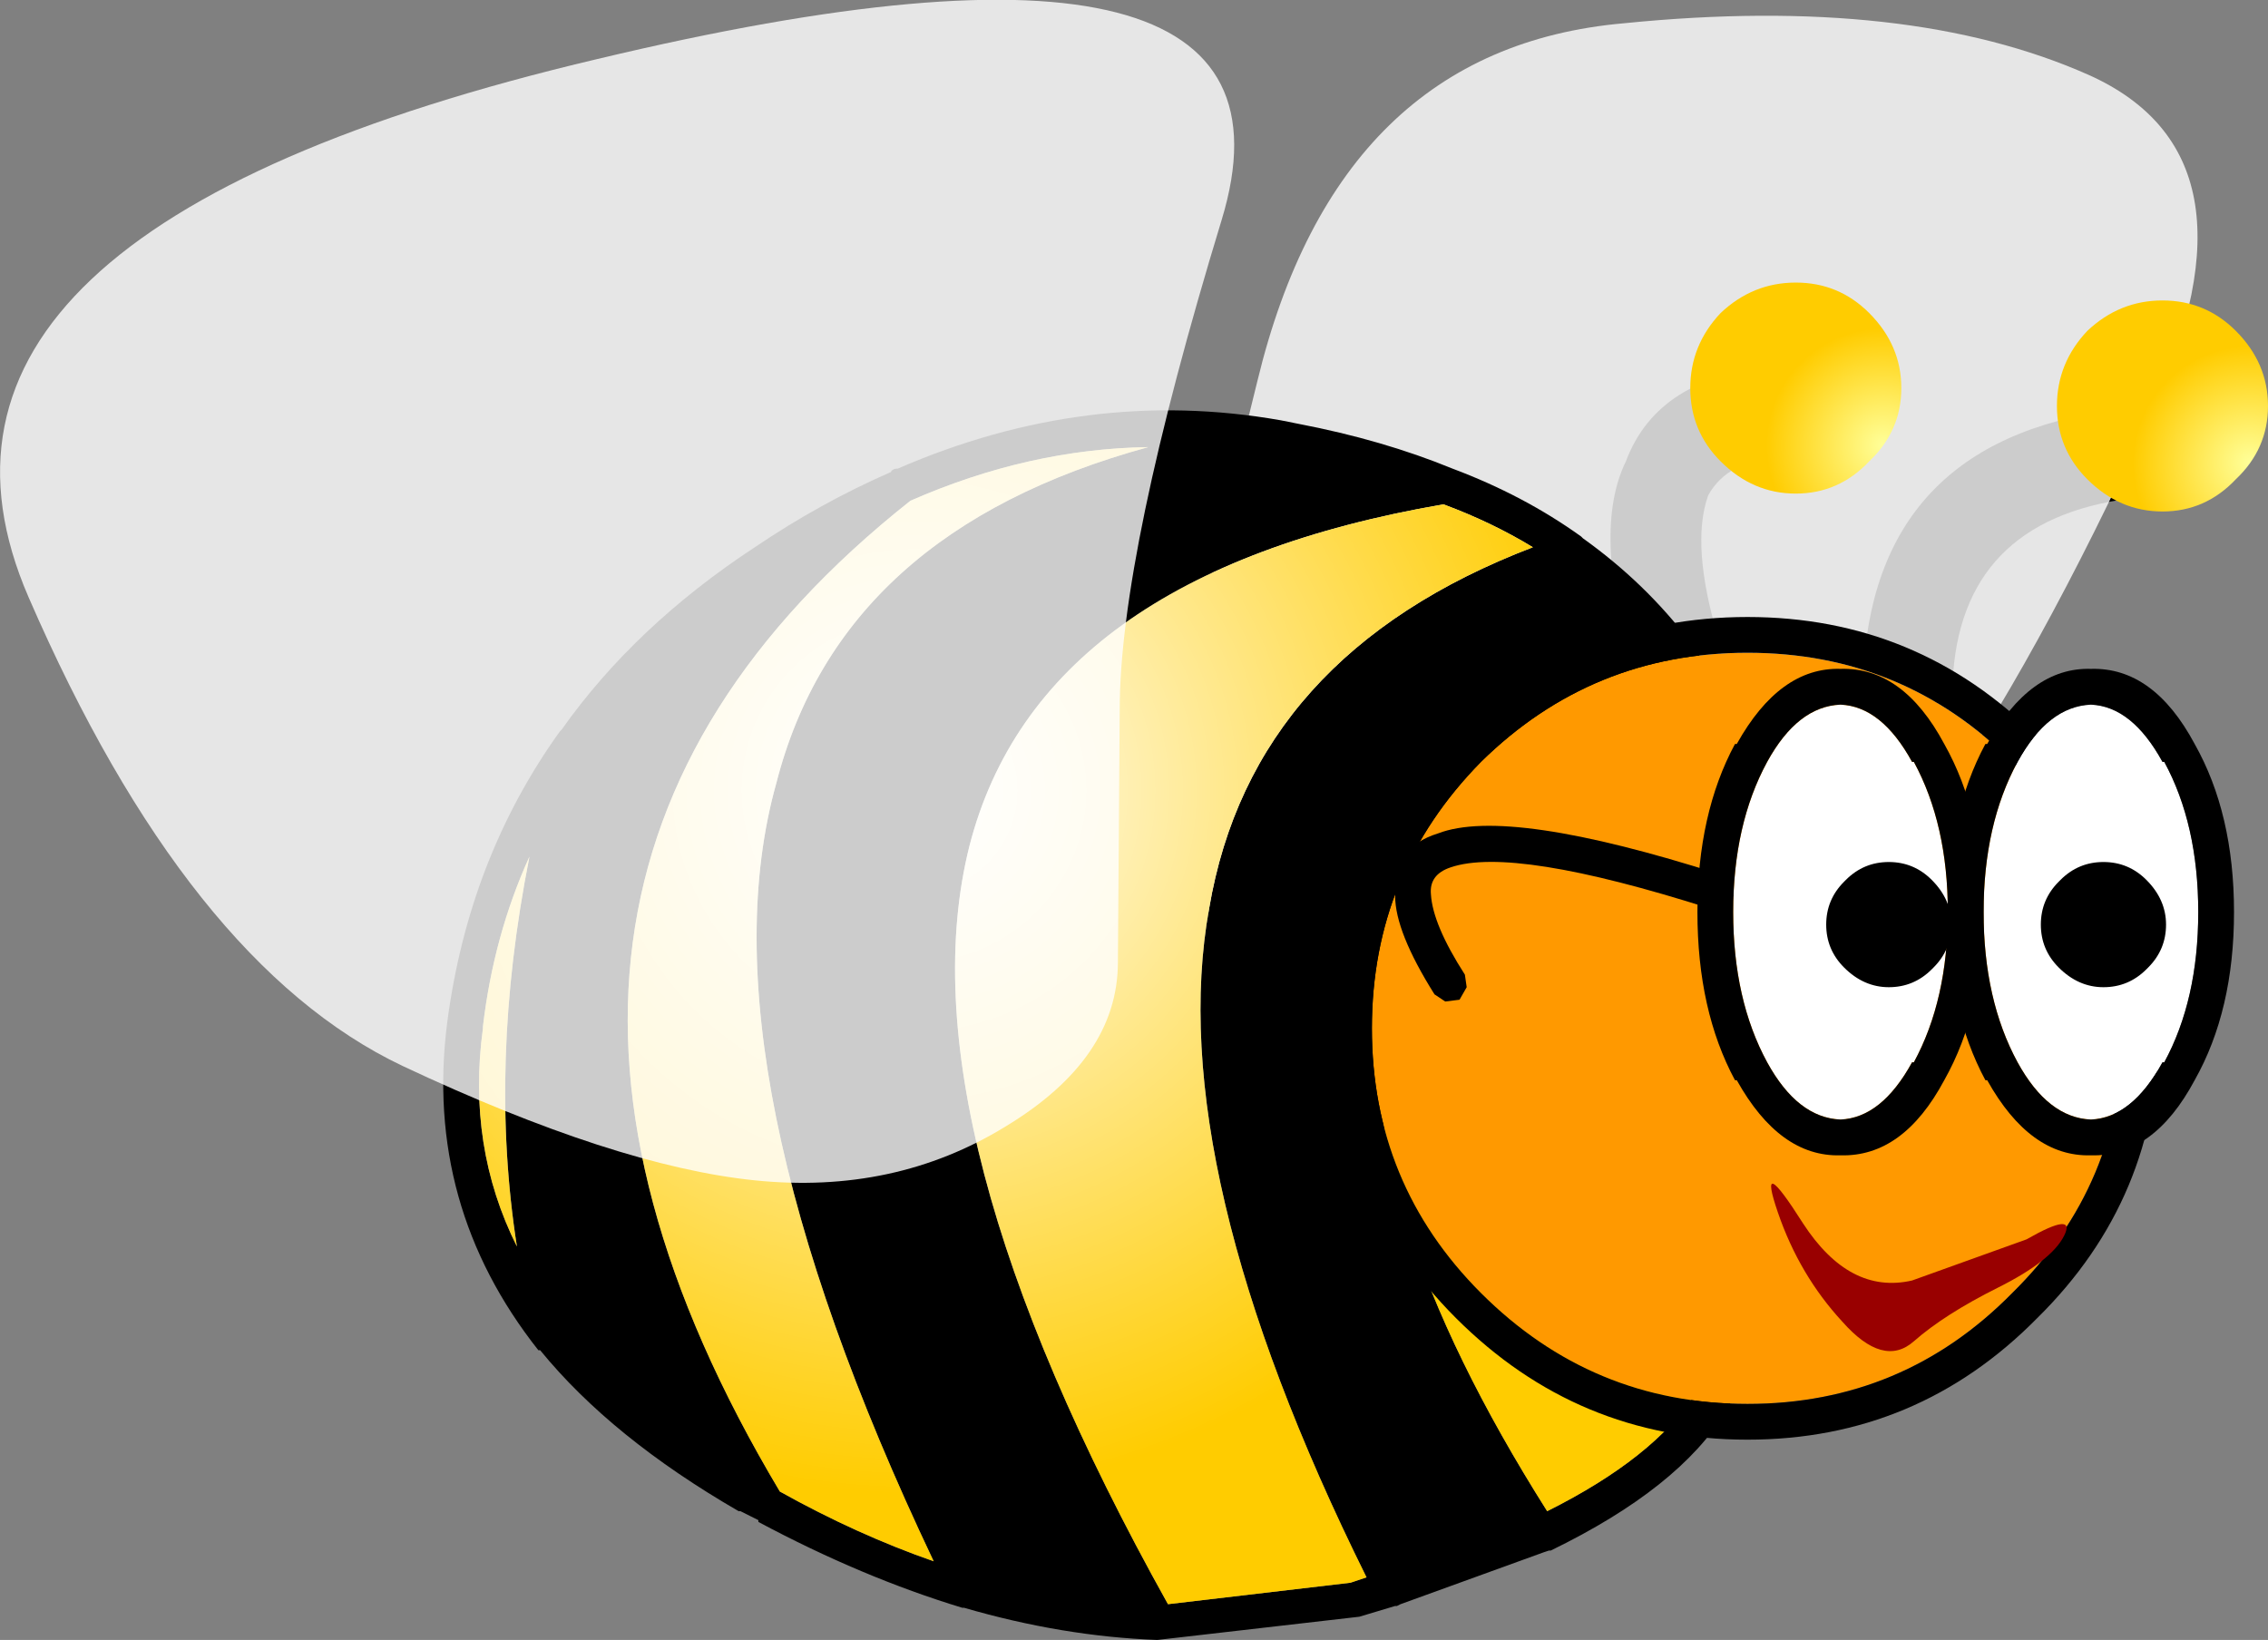 <?xml version="1.0" encoding="UTF-8" standalone="no"?>
<svg xmlns:xlink="http://www.w3.org/1999/xlink" height="45.85px" width="63.4px" xmlns="http://www.w3.org/2000/svg">
  <rect width="100%" height="100%" fill="#808080" stroke="none"/>
  <g transform="matrix(1.0, 0.0, 0.0, 1.0, -12.3, -14.0)">
    <path d="M72.8 25.7 Q73.2 26.0 73.25 26.55 L73.0 27.45 Q72.65 27.85 72.15 27.9 67.25 28.4 66.9 32.8 L66.5 33.65 Q66.05 34.0 65.55 33.95 65.05 33.9 64.7 33.55 64.35 33.1 64.4 32.6 64.85 26.1 71.9 25.4 72.4 25.35 72.8 25.7 M57.95 32.65 Q56.8 28.85 57.75 26.9 58.65 24.5 61.95 24.25 62.45 24.2 62.9 24.55 63.25 24.9 63.3 25.4 63.35 25.9 63.0 26.35 62.65 26.7 62.15 26.75 60.6 26.85 60.05 27.85 59.55 29.25 60.35 31.9 60.5 32.35 60.25 32.85 L59.55 33.45 58.6 33.35 Q58.1 33.1 57.95 32.65" fill="#000000" fill-rule="evenodd" stroke="none"/>
    <path d="M57.7 14.65 Q65.65 13.85 70.7 16.1 75.7 18.35 72.45 25.5 69.2 32.6 66.25 36.75 63.3 40.9 58.5 42.5 53.65 44.1 49.4 42.0 45.15 39.9 45.15 36.9 45.15 33.9 47.45 24.65 49.7 15.35 57.7 14.65" fill="#ffffff" fill-opacity="0.8" fill-rule="evenodd" stroke="none"/>
    <path d="M55.15 29.3 Q54.0 28.6 52.65 28.1 41.35 30.05 39.4 37.65 37.45 45.4 44.95 58.85 L50.05 58.25 50.5 58.1 Q44.8 46.6 46.1 39.4 47.3 32.3 55.15 29.3 M52.9 27.1 Q54.9 27.85 56.5 29.0 L56.55 29.05 Q58.3 30.3 59.55 31.95 L59.65 32.1 Q62.95 36.8 62.75 43.5 62.55 50.1 60.55 53.45 59.25 55.6 55.65 57.35 L55.6 57.35 55.45 57.4 51.45 58.85 51.35 58.9 51.3 58.9 50.3 59.2 44.65 59.85 Q42.0 59.75 39.25 58.95 L39.2 58.95 Q36.4 58.1 33.5 56.55 L33.5 56.5 33.0 56.25 32.95 56.25 Q29.4 54.2 27.4 51.75 L27.35 51.75 Q24.15 47.7 24.8 42.6 25.4 38.0 27.95 34.45 L28.0 34.4 Q30.05 31.5 33.4 29.3 35.25 28.05 37.2 27.2 37.25 27.1 37.4 27.1 42.7 24.8 48.1 25.75 L48.6 25.85 Q50.95 26.3 52.9 27.1 M34.1 55.7 Q36.25 56.9 38.4 57.65 31.8 43.75 34.0 35.9 35.8 28.85 44.4 26.5 41.05 26.55 37.75 28.0 24.05 38.85 34.1 55.7 M25.8 42.75 Q25.35 46.05 26.75 48.85 25.95 43.75 27.1 37.95 26.1 40.15 25.8 42.7 L25.8 42.75 M59.0 32.9 Q51.85 35.95 50.95 41.7 50.05 47.55 55.55 56.25 58.55 54.75 59.7 52.95 61.55 49.7 61.75 43.45 61.95 37.25 59.0 32.9" fill="#000000" fill-rule="evenodd" stroke="none"/>
    <path d="M55.15 29.3 Q47.3 32.3 46.1 39.4 44.8 46.6 50.5 58.1 L50.05 58.25 44.95 58.85 Q37.45 45.4 39.4 37.65 41.35 30.05 52.65 28.1 54.0 28.6 55.15 29.3 M59.0 32.9 Q61.95 37.25 61.75 43.45 61.55 49.7 59.7 52.95 58.55 54.75 55.55 56.25 50.05 47.55 50.95 41.7 51.85 35.95 59.0 32.9 M25.8 42.75 L25.8 42.7 Q26.1 40.15 27.1 37.95 25.95 43.75 26.75 48.85 25.35 46.05 25.8 42.75 M34.1 55.7 Q24.05 38.85 37.75 28.0 41.05 26.55 44.4 26.5 35.8 28.85 34.0 35.9 31.8 43.75 38.4 57.65 36.25 56.9 34.1 55.7" fill="url(#gradient0)" fill-rule="evenodd" stroke="none"/>
    <path d="M68.55 35.3 Q71.65 38.4 71.65 42.75 71.65 47.1 68.55 50.15 65.5 53.25 61.15 53.25 56.8 53.25 53.7 50.15 50.65 47.1 50.65 42.75 50.65 38.4 53.7 35.3 56.8 32.25 61.15 32.25 65.5 32.25 68.55 35.3" fill="#ff9900" fill-rule="evenodd" stroke="none"/>
    <path d="M68.55 35.3 Q65.5 32.25 61.15 32.25 56.8 32.25 53.7 35.3 50.65 38.4 50.65 42.75 50.65 47.1 53.7 50.15 56.8 53.25 61.15 53.25 65.5 53.25 68.55 50.15 71.65 47.1 71.65 42.75 71.65 38.4 68.55 35.3 M61.15 31.25 Q65.9 31.25 69.25 34.6 72.65 38.0 72.65 42.75 72.65 47.5 69.25 50.85 65.9 54.25 61.15 54.25 56.4 54.25 53.0 50.85 49.65 47.5 49.65 42.75 49.65 38.0 53.0 34.6 56.4 31.25 61.15 31.25" fill="#000000" fill-rule="evenodd" stroke="none"/>
    <path d="M63.75 33.7 Q64.9 33.75 65.75 35.3 L65.8 35.3 Q66.75 37.05 66.75 39.5 66.75 41.95 65.8 43.7 L65.75 43.7 Q64.9 45.25 63.75 45.3 62.55 45.25 61.7 43.7 60.75 41.95 60.75 39.5 60.75 37.05 61.7 35.3 62.55 33.75 63.75 33.7" fill="#ffffff" fill-rule="evenodd" stroke="none"/>
    <path d="M66.65 34.8 Q67.75 36.75 67.75 39.5 67.75 42.25 66.65 44.2 65.5 46.35 63.75 46.3 62.05 46.35 60.85 44.2 L60.8 44.2 Q59.75 42.25 59.75 39.5 59.75 36.75 60.8 34.8 L60.85 34.8 Q62.05 32.65 63.75 32.7 65.5 32.65 66.65 34.8 M63.75 33.7 Q62.55 33.75 61.7 35.3 60.75 37.05 60.75 39.5 60.75 41.95 61.7 43.7 62.55 45.25 63.75 45.3 64.9 45.25 65.75 43.7 L65.8 43.7 Q66.75 41.95 66.75 39.5 66.75 37.05 65.8 35.3 L65.75 35.3 Q64.9 33.75 63.75 33.7" fill="#000000" fill-rule="evenodd" stroke="none"/>
    <path d="M63.85 38.65 L63.9 38.6 Q64.4 38.1 65.1 38.1 65.8 38.1 66.3 38.6 66.85 39.15 66.85 39.85 66.85 40.55 66.35 41.05 L66.3 41.1 Q65.8 41.6 65.1 41.6 64.4 41.6 63.85 41.05 63.35 40.55 63.35 39.85 63.35 39.15 63.85 38.65" fill="#000000" fill-rule="evenodd" stroke="none"/>
    <path d="M68.7 35.3 Q69.55 33.75 70.75 33.7 71.9 33.75 72.75 35.3 L72.8 35.3 Q73.75 37.05 73.75 39.5 73.75 41.95 72.8 43.7 L72.75 43.7 Q71.9 45.25 70.75 45.3 69.55 45.25 68.7 43.7 67.75 41.95 67.75 39.5 67.75 37.05 68.7 35.3" fill="#ffffff" fill-rule="evenodd" stroke="none"/>
    <path d="M68.7 35.3 Q67.75 37.05 67.75 39.5 67.75 41.95 68.7 43.7 69.55 45.25 70.75 45.3 71.9 45.25 72.75 43.7 L72.8 43.7 Q73.75 41.95 73.75 39.5 73.75 37.05 72.8 35.3 L72.75 35.3 Q71.9 33.75 70.75 33.7 69.55 33.75 68.7 35.3 M67.8 34.8 L67.85 34.8 Q69.05 32.65 70.75 32.7 72.5 32.65 73.65 34.8 74.75 36.75 74.75 39.5 74.75 42.25 73.65 44.2 72.5 46.35 70.75 46.3 69.05 46.35 67.85 44.2 L67.8 44.2 Q66.75 42.25 66.75 39.5 66.75 36.75 67.8 34.8" fill="#000000" fill-rule="evenodd" stroke="none"/>
    <path d="M69.85 41.05 Q69.35 40.55 69.35 39.85 69.35 39.15 69.85 38.65 L69.9 38.6 Q70.4 38.1 71.1 38.1 71.8 38.1 72.3 38.6 72.85 39.15 72.85 39.85 72.85 40.55 72.35 41.05 L72.3 41.1 Q71.8 41.6 71.1 41.6 70.4 41.6 69.85 41.05" fill="#000000" fill-rule="evenodd" stroke="none"/>
    <path d="M64.55 26.9 Q63.7 27.8 62.5 27.8 61.3 27.8 60.4 26.9 59.55 26.05 59.55 24.85 59.55 23.65 60.4 22.75 61.3 21.9 62.5 21.9 63.7 21.9 64.55 22.75 65.45 23.65 65.45 24.85 65.45 26.05 64.55 26.9" fill="url(#gradient1)" fill-rule="evenodd" stroke="none"/>
    <path d="M74.8 27.4 Q73.95 28.3 72.75 28.3 71.55 28.3 70.65 27.4 69.8 26.55 69.8 25.35 69.8 24.15 70.65 23.25 71.55 22.4 72.75 22.4 73.95 22.4 74.8 23.25 75.7 24.15 75.7 25.35 75.7 26.55 74.8 27.4" fill="url(#gradient2)" fill-rule="evenodd" stroke="none"/>
    <path d="M70.0 48.55 Q69.65 49.25 68.15 50.0 66.65 50.75 65.8 51.5 64.95 52.25 63.8 50.95 62.6 49.65 62.0 47.9 61.4 46.15 62.7 48.2 64.0 50.2 65.75 49.8 L68.95 48.65 Q70.35 47.85 70.0 48.55" fill="#990000" fill-rule="evenodd" stroke="none"/>
    <path d="M43.6 33.85 L43.55 40.9 Q43.55 43.6 40.4 45.5 37.3 47.4 33.4 47.0 29.5 46.6 23.55 43.8 17.55 40.95 13.1 30.7 8.65 20.45 29.0 15.65 49.3 10.8 46.45 20.15 43.6 29.5 43.6 33.85" fill="#ffffff" fill-opacity="0.8" fill-rule="evenodd" stroke="none"/>
    <path d="M53.25 41.25 L53.3 41.6 53.1 41.95 52.7 42.0 52.4 41.8 Q51.3 40.05 51.3 39.05 51.2 37.7 52.5 37.3 54.45 36.55 60.4 38.45 L60.7 38.7 60.75 39.05 60.5 39.35 60.1 39.4 Q54.6 37.65 52.85 38.25 52.25 38.45 52.3 39.0 52.35 39.85 53.25 41.25" fill="#000000" fill-rule="evenodd" stroke="none"/>
  </g>
  <defs>
    <radialGradient cx="0" cy="0" gradientTransform="matrix(0.024, 0.0, 0.0, 0.024, 37.85, 36.1)" gradientUnits="userSpaceOnUse" id="gradient0" r="819.2" spreadMethod="pad">
      <stop offset="0.0" stop-color="#ffffff"/>
      <stop offset="1.0" stop-color="#ffcc00"/>
    </radialGradient>
    <radialGradient cx="0" cy="0" gradientTransform="matrix(0.004, 0.0, 0.0, 0.004, 64.95, 26.45)" gradientUnits="userSpaceOnUse" id="gradient1" r="819.2" spreadMethod="pad">
      <stop offset="0.0" stop-color="#ffff99"/>
      <stop offset="1.0" stop-color="#ffcc00"/>
    </radialGradient>
    <radialGradient cx="0" cy="0" gradientTransform="matrix(0.004, 0.0, 0.0, 0.004, 75.2, 26.95)" gradientUnits="userSpaceOnUse" id="gradient2" r="819.2" spreadMethod="pad">
      <stop offset="0.0" stop-color="#ffff99"/>
      <stop offset="1.0" stop-color="#ffcc00"/>
    </radialGradient>
  </defs>
</svg>
